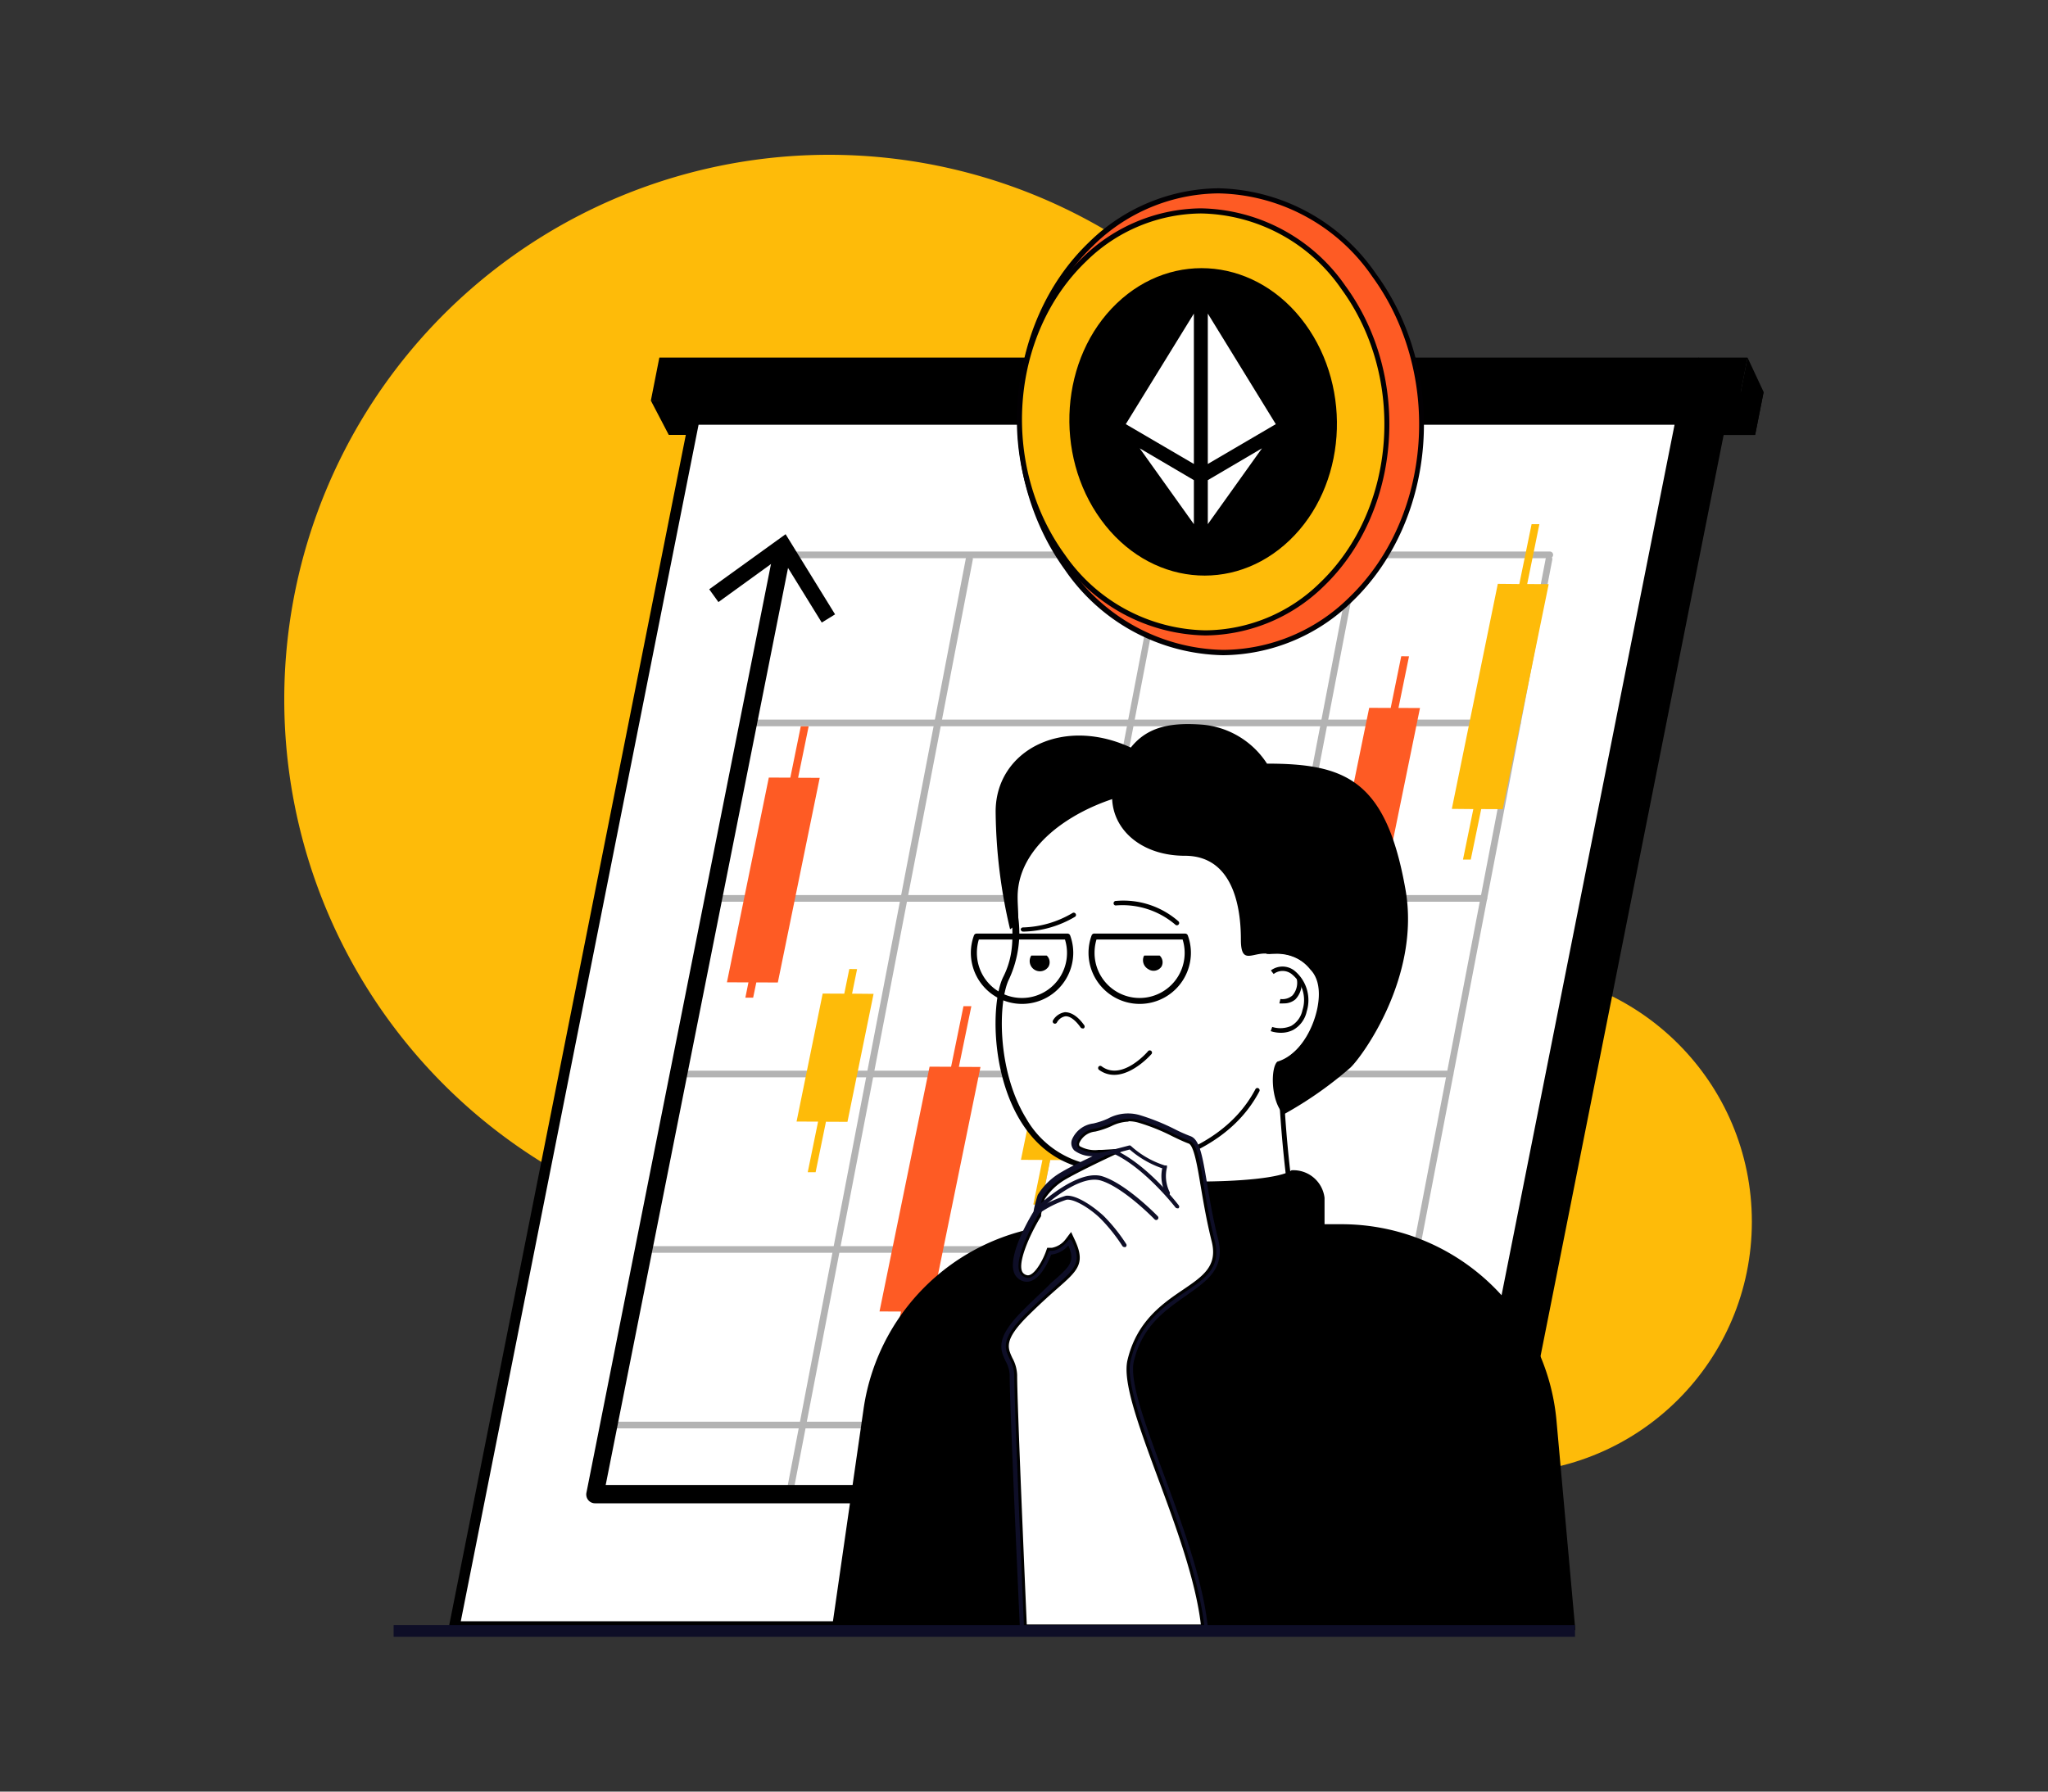 <?xml version="1.0" encoding="utf-8"?>
<svg xmlns="http://www.w3.org/2000/svg" data-name="Layer 1" viewBox="0 0 200 175">
  <rect x="0" y="0" width="200" height="175" fill="#333333" stroke="none"/>
  <circle cx="146.51" cy="119.33" fill="#febb09" r="24.57"/>
  <path d="M134.16,68.31A53.2,53.2,0,1,1,81,15.12,53.2,53.2,0,0,1,134.16,68.31Z" fill="#febb09"/>
  <polygon points="65.31 42.48 171.4 42.49 172.23 38.29 63.56 39.13 65.31 42.48"/>
  <polygon points="43.74 159.4 145.09 159.4 169.11 38.54 165.89 34.93 43.74 159.4"/>
  <polygon fill="#fff" points="44.37 158.88 67.8 40.98 164.16 40.98 140.73 158.88 44.37 158.88"/>
  <path d="M163.53,41.49,140.31,158.36H45L68.22,41.49Zm1.26-1H67.37L43.74,159.39h97.41L164.79,40.46Z"/>
  <g opacity=".3">
    <path d="M75.82,54.29a.32.32,0,0,0-.38.26L58,145.65a.33.33,0,0,0,.26.39h.06a.33.33,0,0,0,.32-.26L76.08,54.67A.32.32,0,0,0,75.82,54.29Z" fill="#000100"/>
    <path d="M94.7,54.29a.32.32,0,0,0-.38.26l-17.5,91.1a.34.34,0,0,0,.26.39h.06a.32.32,0,0,0,.32-.26L95,54.67A.32.32,0,0,0,94.7,54.29Z" fill="#000100"/>
    <path d="M113.58,54.29a.32.32,0,0,0-.38.26l-17.5,91.1A.33.33,0,0,0,96,146H96a.33.33,0,0,0,.32-.26l17.5-91.11A.33.33,0,0,0,113.58,54.29Z" fill="#000100"/>
    <path d="M132.45,54.29a.32.32,0,0,0-.38.26l-17.49,91.1a.33.33,0,0,0,.25.39h.06a.32.32,0,0,0,.32-.26l17.5-91.11A.32.32,0,0,0,132.45,54.29Z" fill="#000100"/>
    <path d="M151.33,54.29a.32.32,0,0,0-.38.26l-17.5,91.1a.34.34,0,0,0,.26.39h.06a.33.33,0,0,0,.32-.26l17.5-91.11A.32.32,0,0,0,151.33,54.29Z" fill="#000100"/>
    <path d="M148.19,70.29H72.69a.32.32,0,0,0-.33.32.33.33,0,0,0,.33.33h75.5a.33.33,0,0,0,.33-.33A.32.32,0,0,0,148.19,70.29Z" fill="#000100"/>
    <path d="M151.35,53.87H75.84a.32.32,0,0,0-.32.33.32.32,0,0,0,.32.32h75.51a.32.32,0,0,0,.32-.32A.32.32,0,0,0,151.35,53.87Z" fill="#000100"/>
    <path d="M144.9,87.43H69.4a.33.33,0,0,0-.33.33.32.32,0,0,0,.33.32h75.5a.32.32,0,0,0,.33-.32A.33.33,0,0,0,144.9,87.43Z" fill="#000100"/>
    <path d="M141.61,104.58H66.1a.32.32,0,0,0-.32.32.32.32,0,0,0,.32.33h75.51a.32.32,0,0,0,.32-.33A.32.32,0,0,0,141.61,104.58Z" fill="#000100"/>
    <path d="M138.32,121.72H62.81a.32.32,0,0,0-.32.33.32.32,0,0,0,.32.32h75.51a.32.32,0,0,0,.32-.32A.32.32,0,0,0,138.32,121.72Z" fill="#000100"/>
    <path d="M135,138.87H59.52a.32.32,0,0,0-.33.32.33.33,0,0,0,.33.33H135a.33.33,0,0,0,.33-.33A.32.32,0,0,0,135,138.87Z" fill="#000100"/>
  </g>
  <polygon fill="#febb09" points="150.33 51.2 149.57 51.2 148.37 57.05 146.27 57.03 141.78 79.01 143.88 79.03 142.87 83.96 143.63 83.96 144.65 79.03 146.75 79.04 151.24 57.06 149.14 57.05 150.33 51.2"/>
  <polygon fill="#fe5b24" points="137.6 64.11 136.84 64.1 135.81 69.15 133.71 69.14 130.03 87.11 132.13 87.12 131.31 91.13 132.08 91.14 132.9 87.12 135 87.14 138.67 69.16 136.57 69.15 137.6 64.11"/>
  <polygon fill="#febb09" points="106.33 94.88 105.57 94.88 104.63 99.46 102.53 99.45 99.7 113.29 101.8 113.3 100.91 117.66 101.67 117.67 102.56 113.31 104.67 113.32 107.49 99.48 105.39 99.47 106.33 94.88"/>
  <polygon fill="#fe5b24" points="94.86 98.28 94.09 98.28 92.88 104.2 90.78 104.19 85.89 128.1 87.99 128.11 87.34 131.32 88.1 131.33 88.76 128.11 90.86 128.13 95.75 104.22 93.64 104.21 94.86 98.28"/>
  <polygon fill="#febb09" points="83.7 94.66 82.94 94.65 82.45 97.06 80.34 97.05 77.79 109.55 79.89 109.56 78.88 114.5 79.65 114.5 80.66 109.57 82.76 109.58 85.31 97.08 83.21 97.06 83.7 94.66"/>
  <polygon fill="#fe5b24" points="78.97 70.95 78.2 70.95 77.18 75.96 75.08 75.95 70.99 95.95 73.09 95.96 72.79 97.45 73.55 97.45 73.86 95.96 75.96 95.97 80.05 75.98 77.94 75.97 78.97 70.95"/>
  <path d="M136.09,145.05H59.15L77.25,54a.87.87,0,0,0-.68-1,.88.88,0,0,0-1,.69l-18.3,92.11a.87.87,0,0,0,.18.73.85.85,0,0,0,.67.31h78a.87.87,0,0,0,0-1.74Z"/>
  <polygon points="69.26 57.56 70.16 58.81 76.28 54.38 80.25 60.81 81.55 60.01 76.72 52.18 69.26 57.56"/>
  <polygon fill="#fe5b24" points="129.97 140.78 135.5 145.93 129.97 151.07 131.02 152.19 137.75 145.93 131.02 139.66 129.97 140.78"/>
  <polygon points="63.56 39.13 169.83 39.13 170.66 34.93 64.39 34.93 63.56 39.13"/>
  <polygon points="169.83 39.13 171.4 42.49 172.23 38.29 170.66 34.93 169.83 39.13"/>
  <path d="M111,73.3C118,76.88,98.64,90.77,98.64,90.77a51.43,51.43,0,0,1-1.41-11.5C97.23,73.19,104.07,69.71,111,73.3Z"/>
  <path d="M114,129.65a19.07,19.07,0,0,1-2.6-.19c-1.79-.27-2.88-.86-3.22-1.77-.57-1.48,1-3.36,1-3.38l0-.06v-.08a62.31,62.31,0,0,0-.54-9.79l0-.22h-.22a9.49,9.49,0,0,1-8.55-4.78c-3-4.82-2.77-11.73-1.68-13.88a10.49,10.49,0,0,0,.87-5.83C99,89,99,88.2,99,87.42c.21-6.45,9.09-10.56,15.11-10.56a9.28,9.28,0,0,1,4.57,1c5.65,3.21,5.25,14.63,5.24,14.75v.27l.54,0a4.73,4.73,0,0,1,3.6,1.39,4.48,4.48,0,0,1,1.06,3.52,8,8,0,0,1-4,6.11L125,104v.16a123.44,123.44,0,0,0,2.23,19.94A19.71,19.71,0,0,1,114,129.65Z" fill="#fff"/>
  <path d="M114.12,77.11h0a9,9,0,0,1,4.45,1c5.51,3.13,5.12,14.4,5.11,14.52l0,.54.54,0h.26a4.53,4.53,0,0,1,3.42,1.31,4.26,4.26,0,0,1,1,3.33,7.53,7.53,0,0,1-3.83,5.91l-.28.14v.32A125,125,0,0,0,127,124a19.44,19.44,0,0,1-13,5.41,18.41,18.41,0,0,1-2.57-.19c-1.7-.25-2.72-.79-3-1.61-.51-1.34.94-3.11,1-3.13l.1-.12,0-.16a62.9,62.9,0,0,0-.54-9.84l0-.44h-.44a9.24,9.24,0,0,1-8.33-4.66c-2.92-4.75-2.74-11.53-1.67-13.64a10.77,10.77,0,0,0,.89-6c0-.72-.08-1.46-.06-2.23.21-6.3,8.94-10.32,14.86-10.32Zm0-.5c-6.53,0-15.15,4.42-15.35,10.8-.1,2.82.63,5.17-.79,8-1.82,3.58-1.1,19,10.45,19a64.61,64.61,0,0,1,.53,9.74s-3.86,4.63,2.38,5.55a17.35,17.35,0,0,0,2.65.2,19.82,19.82,0,0,0,13.53-5.75,120.34,120.34,0,0,1-2.25-20,8.11,8.11,0,0,0,4.1-6.31c.26-3.17-1.8-5.18-4.91-5.18h-.28s.48-11.65-5.37-15a9.51,9.51,0,0,0-4.69-1Z"/>
  <path d="M109,88a8.15,8.15,0,0,1,6.09,2,.22.22,0,0,1,0,.31.2.2,0,0,1-.16.07.19.19,0,0,1-.14-.05A7.94,7.94,0,0,0,109,88.44a.21.21,0,0,1-.25-.18A.23.23,0,0,1,109,88Z"/>
  <path d="M99.9,90.59h0a10,10,0,0,0,4.84-1.41.22.22,0,0,1,.3.07.21.21,0,0,1-.06.3A10.33,10.33,0,0,1,99.92,91a.24.24,0,0,1-.24-.22A.22.22,0,0,1,99.9,90.59Z"/>
  <path d="M104,98.87c.61,0,1.25.39,1.88,1.27a.22.22,0,0,1-.05.31.2.2,0,0,1-.13,0,.21.21,0,0,1-.17-.09c-.53-.75-1.06-1.12-1.49-1.09a1.18,1.18,0,0,0-.83.61.22.22,0,0,1-.29.09.22.22,0,0,1-.09-.3A1.64,1.64,0,0,1,104,98.87Z"/>
  <path d="M111.74,93.34h1.51a.89.89,0,0,1,.18,1.07.93.93,0,0,1-1.3.25,1,1,0,0,1-.43-1.26Z"/>
  <path d="M100.71,93.34h1.51a.89.89,0,0,1,.18,1.07,1,1,0,0,1-1.73-1A.21.21,0,0,1,100.71,93.34Z"/>
  <path d="M107.57,104.15c2,1.49,4.49-1.41,4.52-1.44a.22.22,0,1,1,.33.28s-1.75,2-3.61,2a2.47,2.47,0,0,1-1.51-.51.23.23,0,0,1,0-.31A.21.21,0,0,1,107.57,104.15Z"/>
  <path d="M108.29,114.19c.1,0,10.41-.38,14.31-7.8a.21.21,0,0,1,.29-.09.22.22,0,0,1,.1.29c-4,7.65-14.58,8-14.69,8h0a.21.21,0,0,1-.22-.21A.22.22,0,0,1,108.29,114.19Z"/>
  <path d="M126.09,100.21a2.3,2.3,0,0,0,1.1-1.53,3.24,3.24,0,0,0-1.06-3.54,1.43,1.43,0,0,0-1.75,0l-.27-.35a1.89,1.89,0,0,1,2.27,0,3.72,3.72,0,0,1,1.23,4,2.72,2.72,0,0,1-1.32,1.81,2.62,2.62,0,0,1-1.2.28,3.2,3.2,0,0,1-1-.16l.15-.41A2.64,2.64,0,0,0,126.09,100.21Z"/>
  <path d="M126.22,97.23a1.88,1.88,0,0,0,.42-1.61l.43,0a2.23,2.23,0,0,1-.57,2,1.71,1.71,0,0,1-1.14.39,2.57,2.57,0,0,1-.42,0l.1-.43A1.48,1.48,0,0,0,126.22,97.23Z"/>
  <path d="M95.11,91.38a4.92,4.92,0,0,0-.3,1.68,5,5,0,1,0,10,0,4.88,4.88,0,0,0-.3-1.68.28.28,0,0,0-.27-.19H95.38A.28.28,0,0,0,95.11,91.38Zm.29,1.68a4.43,4.43,0,0,1,.19-1.29H104a4.4,4.4,0,1,1-8.6,1.29Z"/>
  <path d="M106.6,91.38a4.92,4.92,0,0,0-.3,1.68,5,5,0,1,0,10,0,4.92,4.92,0,0,0-.3-1.68.28.28,0,0,0-.27-.19h-8.82A.28.28,0,0,0,106.6,91.38Zm.29,1.68a4.43,4.43,0,0,1,.19-1.29h8.41a4.4,4.4,0,1,1-8.6,1.29Z"/>
  <path d="M117.5,70.79a8.38,8.38,0,0,1,6.23,3.8c7.71,0,11.65,1.62,13.53,12.33,1.48,8.49-4.26,16.33-5.4,17.38a37.34,37.34,0,0,1-6.5,4.55c-1.28-1.28-1.29-4.56-.62-5.15,1.85-.55,3.13-2.53,3.7-4.41.14-.46.95-3.13-.48-4.59a4.16,4.16,0,0,0-4-1.52c-1.57-.3-2.78,1.25-2.78-1.41,0-2.28-.37-8.18-5.47-8.18s-8.31-3.72-6.68-8S113.34,70.46,117.5,70.79Z"/>
  <path d="M105.2,119.55h.46V117a2.59,2.59,0,0,1,2.59-2.59c1.22,1.27,15.81,1.43,17.88-.1a3.06,3.06,0,0,1,3.22,2.69v2.58H131a21.08,21.08,0,0,1,21,19.18l1.84,20.45H81.22l3.11-21.57A21.08,21.08,0,0,1,105.2,119.55Z"/>
  <path d="M100,158.92c-.1-2.37-1-21.62-1-24.61a3.61,3.61,0,0,0-.44-1.56c-.49-1-.91-1.92,1.55-4.37,1.16-1.17,2.11-2,2.87-2.67,2-1.82,2.67-2.36,1.67-4.52l-.18-.37-.25.33s-.75,1-1.56,1h-.1l-.2,0-.07.18c-.24.7-1.09,2.49-2,2.49a.85.85,0,0,1-.56-.23c-1-.81.48-4.07,1.64-5.93.14-.59.33-1.47.42-1.65a5.93,5.93,0,0,1,2.16-2c1.32-.77,3.74-1.92,3.77-1.93l1.16-.55-1.28.08h-.34a3.35,3.35,0,0,1-2-.43.6.6,0,0,1-.11-.62,2.12,2.12,0,0,1,1.72-1.23,8,8,0,0,0,1.52-.51,4.26,4.26,0,0,1,1.77-.46,4.09,4.09,0,0,1,1.05.15,20.45,20.45,0,0,1,3.32,1.34c.57.27,1.1.53,1.58.7.64.24.94,2,1.32,4.27.25,1.51.57,3.4,1.08,5.47.64,2.57-.85,3.58-2.91,5s-4.43,3-5.31,6.7c-.49,2,1.09,6.3,2.91,11.23s3.82,10.34,4.29,14.8Z" fill="#fff"/>
  <path d="M110.21,109.52a3.72,3.72,0,0,1,1,.15,19.3,19.3,0,0,1,3.28,1.32c.56.27,1.1.53,1.59.71s.83,2.07,1.16,4.07c.26,1.52.57,3.41,1.09,5.49.6,2.4-.83,3.38-2.82,4.73s-4.5,3.07-5.4,6.85c-.51,2.11,1.08,6.4,2.91,11.37,1.76,4.74,3.73,10.08,4.25,14.46h-17c-.14-3.2-.94-21.46-.94-24.36a3.73,3.73,0,0,0-.47-1.67c-.46-1-.83-1.76,1.5-4.09,1.17-1.16,2.11-2,2.86-2.66,2.05-1.8,2.82-2.48,1.73-4.8l-.35-.75-.5.66a2.18,2.18,0,0,1-1.36.88h-.08l-.39,0-.13.37c-.34.94-1.13,2.32-1.76,2.32a.71.71,0,0,1-.41-.17c-.8-.67.54-3.74,1.7-5.61l0-.08,0-.08a14.75,14.75,0,0,1,.36-1.52,6.09,6.09,0,0,1,2.06-1.93c1.32-.76,3.73-1.9,3.75-1.91l2.33-1.1-2.57.15h-.32a3,3,0,0,1-1.85-.37.34.34,0,0,1,0-.36,1.89,1.89,0,0,1,1.53-1.06,8.22,8.22,0,0,0,1.57-.53,4,4,0,0,1,1.67-.44Zm0-.5c-1.27,0-2,.71-3.34,1-1.69.33-2.34,1.65-1.74,2.27a3.74,3.74,0,0,0,2.21.51h.35s-2.44,1.14-3.79,1.93a6.28,6.28,0,0,0-2.26,2.15,15.5,15.5,0,0,0-.4,1.63s-3.11,5-1.59,6.25a1.08,1.08,0,0,0,.72.29c1.28,0,2.23-2.65,2.23-2.65h.13a2.72,2.72,0,0,0,1.76-1.08c1.27,2.71-.12,2.53-4.49,6.9-3.65,3.64-1.18,4.17-1.18,6.11,0,3.21,1,24.86,1,24.86h18c-.83-9-8.18-22.26-7.24-26.22,1.74-7.26,9.58-6.39,8.23-11.81s-1.31-9.45-2.56-9.91a47.2,47.2,0,0,0-4.92-2,4.43,4.43,0,0,0-1.12-.16Z"/>
  <path d="M99.84,128.05c-2.68,2.68-2.15,3.81-1.64,4.9a3,3,0,0,1,.4,1.36c0,3.18,1,24.66,1,24.87a.21.21,0,0,0,.21.21h18a.2.2,0,0,0,.16-.07.18.18,0,0,0,0-.16c-.41-4.58-2.5-10.22-4.34-15.2s-3.35-9.06-2.9-11c.84-3.51,3.12-5,5.12-6.42s3.83-2.61,3.11-5.5c-.51-2-.83-3.92-1.08-5.43-.45-2.68-.72-4.3-1.62-4.63a14.57,14.57,0,0,1-1.53-.68,21.45,21.45,0,0,0-3.4-1.37,4.1,4.1,0,0,0-3.13.33,7.49,7.49,0,0,1-1.43.48,2.61,2.61,0,0,0-2.08,1.56,1,1,0,0,0,.23,1.08,2.92,2.92,0,0,0,1.77.56c-.83.4-2.11,1-3,1.53a6.47,6.47,0,0,0-2.35,2.25,13.41,13.41,0,0,0-.41,1.63c-.41.67-3.11,5.2-1.52,6.51a1.31,1.31,0,0,0,.86.34c1.25,0,2.14-2,2.38-2.65a2.59,2.59,0,0,0,1.68-.89c.67,1.57.23,2-1.69,3.66C102,126,101,126.87,99.84,128.05Zm.31.3c1.17-1.16,2.12-2,2.88-2.67,2-1.8,2.66-2.34,1.66-4.47a.23.23,0,0,0-.18-.13.19.19,0,0,0-.19.09s-.82,1.07-1.7,1a.22.22,0,0,0-.23.15c-.25.69-1.1,2.5-2,2.5a.89.89,0,0,1-.58-.24c-1.13-.92.8-4.62,1.63-6a.09.09,0,0,0,0-.07,12.92,12.92,0,0,1,.39-1.58,6.17,6.17,0,0,1,2.17-2c1.33-.77,3.75-1.91,3.78-1.92a.22.22,0,0,0,.11-.26.21.21,0,0,0-.22-.16h-.34a3.32,3.32,0,0,1-2-.45.61.61,0,0,1-.12-.64,2.12,2.12,0,0,1,1.74-1.26,8,8,0,0,0,1.52-.51,4.31,4.31,0,0,1,1.78-.46,3.79,3.79,0,0,1,1.06.16,20.07,20.07,0,0,1,3.33,1.33,16.73,16.73,0,0,0,1.57.7c.66.24,1,1.94,1.34,4.29.25,1.52.57,3.4,1.08,5.47.65,2.59-.93,3.67-2.93,5s-4.41,3-5.29,6.68c-.49,2,1.09,6.28,2.91,11.21s3.83,10.37,4.3,14.85H100c-.1-2.24-.95-21.65-.95-24.65a3.56,3.56,0,0,0-.44-1.55C98.11,131.72,97.68,130.82,100.15,128.35Z" fill="#0e0e27"/>
  <path d="M107.42,112.61c.84-.18,2.83-.72,2.85-.72l.11,0,.09.07a8.89,8.89,0,0,0,3.28,1.88l.21,0,0,.2a3.53,3.53,0,0,0,.25,2.37.21.21,0,0,1-.06.3.19.19,0,0,1-.12,0,.22.22,0,0,1-.18-.1,3.67,3.67,0,0,1-.35-2.49,9.61,9.61,0,0,1-3.18-1.84c-.44.12-2,.54-2.77.69a.22.22,0,0,1-.26-.17A.21.21,0,0,1,107.42,112.61Z" fill="#0e0e27"/>
  <path d="M104.09,116.8c1.08-.12,2.84,1.17,3.72,2a16.66,16.66,0,0,1,2.17,2.71.21.21,0,0,1-.07.3.15.15,0,0,1-.11,0,.23.23,0,0,1-.19-.1,16.8,16.8,0,0,0-2.1-2.64c-1-1-2.61-2-3.37-1.88a10.15,10.15,0,0,0-2.78,1.42.22.22,0,0,1-.3-.06.21.21,0,0,1,0-.3A10.87,10.87,0,0,1,104.09,116.8Z" fill="#0e0e27"/>
  <path d="M108.85,112.31c3.2,1.44,6.12,5.24,6.24,5.4a.21.21,0,0,1,0,.31.2.2,0,0,1-.13,0,.23.23,0,0,1-.17-.08s-3-3.88-6.08-5.27a.22.22,0,0,1-.1-.29A.21.21,0,0,1,108.85,112.31Z" fill="#0e0e27"/>
  <path d="M107.65,114.9c2.31.72,5.29,3.77,5.41,3.9a.21.21,0,0,1,0,.3.19.19,0,0,1-.15.07.24.24,0,0,1-.16-.07s-3-3.1-5.23-3.78-5.77,2.71-5.81,2.74a.21.21,0,0,1-.31,0,.22.22,0,0,1,0-.3C101.57,117.6,105.28,114.17,107.65,114.9Z" fill="#0e0e27"/>
  <path d="M119.43,63.7a18.9,18.9,0,0,1-15.22-8.18c-7-9.56-5.95-23.78,2.29-31.7A18,18,0,0,1,119,18.64a18.9,18.9,0,0,1,15.22,8.18c7,9.57,5.95,23.78-2.29,31.7A18,18,0,0,1,119.43,63.7Z" fill="#fe5b24"/>
  <path d="M119,18.89A18.63,18.63,0,0,1,134,27c6.91,9.48,5.9,23.53-2.26,31.37a17.64,17.64,0,0,1-12.29,5.11,18.66,18.66,0,0,1-15-8.08c-6.91-9.48-5.9-23.52,2.27-31.37A17.64,17.64,0,0,1,119,18.89Zm0-.5a18.28,18.28,0,0,0-12.63,5.25C98,31.64,97,46,104,55.67A19.16,19.16,0,0,0,119.43,64a18.22,18.22,0,0,0,12.63-5.25c8.33-8,9.37-22.37,2.32-32A19.14,19.14,0,0,0,119,18.39Z" fill="#020003"/>
  <path d="M117.71,61.82a17.27,17.27,0,0,1-13.92-7.49c-6.38-8.74-5.44-21.75,2.09-29a16.46,16.46,0,0,1,11.4-4.75,17.29,17.29,0,0,1,13.92,7.49c6.38,8.75,5.44,21.75-2.1,29A16.47,16.47,0,0,1,117.71,61.82Z" fill="#febb09"/>
  <path d="M117.28,20.85A17,17,0,0,1,131,28.24c6.32,8.66,5.39,21.49-2.07,28.66a16.12,16.12,0,0,1-11.22,4.67A17.06,17.06,0,0,1,104,54.19c-6.32-8.67-5.4-21.5,2.07-28.66a16.16,16.16,0,0,1,11.22-4.68Zm0-.5h0a16.74,16.74,0,0,0-11.57,4.82c-7.62,7.32-8.58,20.47-2.13,29.31a17.56,17.56,0,0,0,14.13,7.59,16.73,16.73,0,0,0,11.57-4.81c7.62-7.32,8.57-20.48,2.12-29.32a17.53,17.53,0,0,0-14.12-7.59Z" fill="#020003"/>
  <path d="M127.46,31.64c4.66,6.39,4,15.86-1.53,21.14s-13.74,4.39-18.4-2-4-15.85,1.52-21.14S122.8,25.25,127.46,31.64Z"/>
  <polygon fill="#fff" points="116.59 51.2 111.3 43.79 116.59 46.9 116.59 51.2"/>
  <polygon fill="#fff" points="117.95 51.2 117.95 46.9 123.24 43.79 117.95 51.2"/>
  <polygon fill="#fff" points="117.95 45.32 117.95 30.63 124.59 41.43 117.95 45.32"/>
  <polygon fill="#fff" points="116.59 45.32 109.94 41.43 116.59 30.63 116.59 45.32"/>
  <rect fill="#0e0e27" height="1.15" width="115.37" x="38.44" y="158.73"/>
</svg>